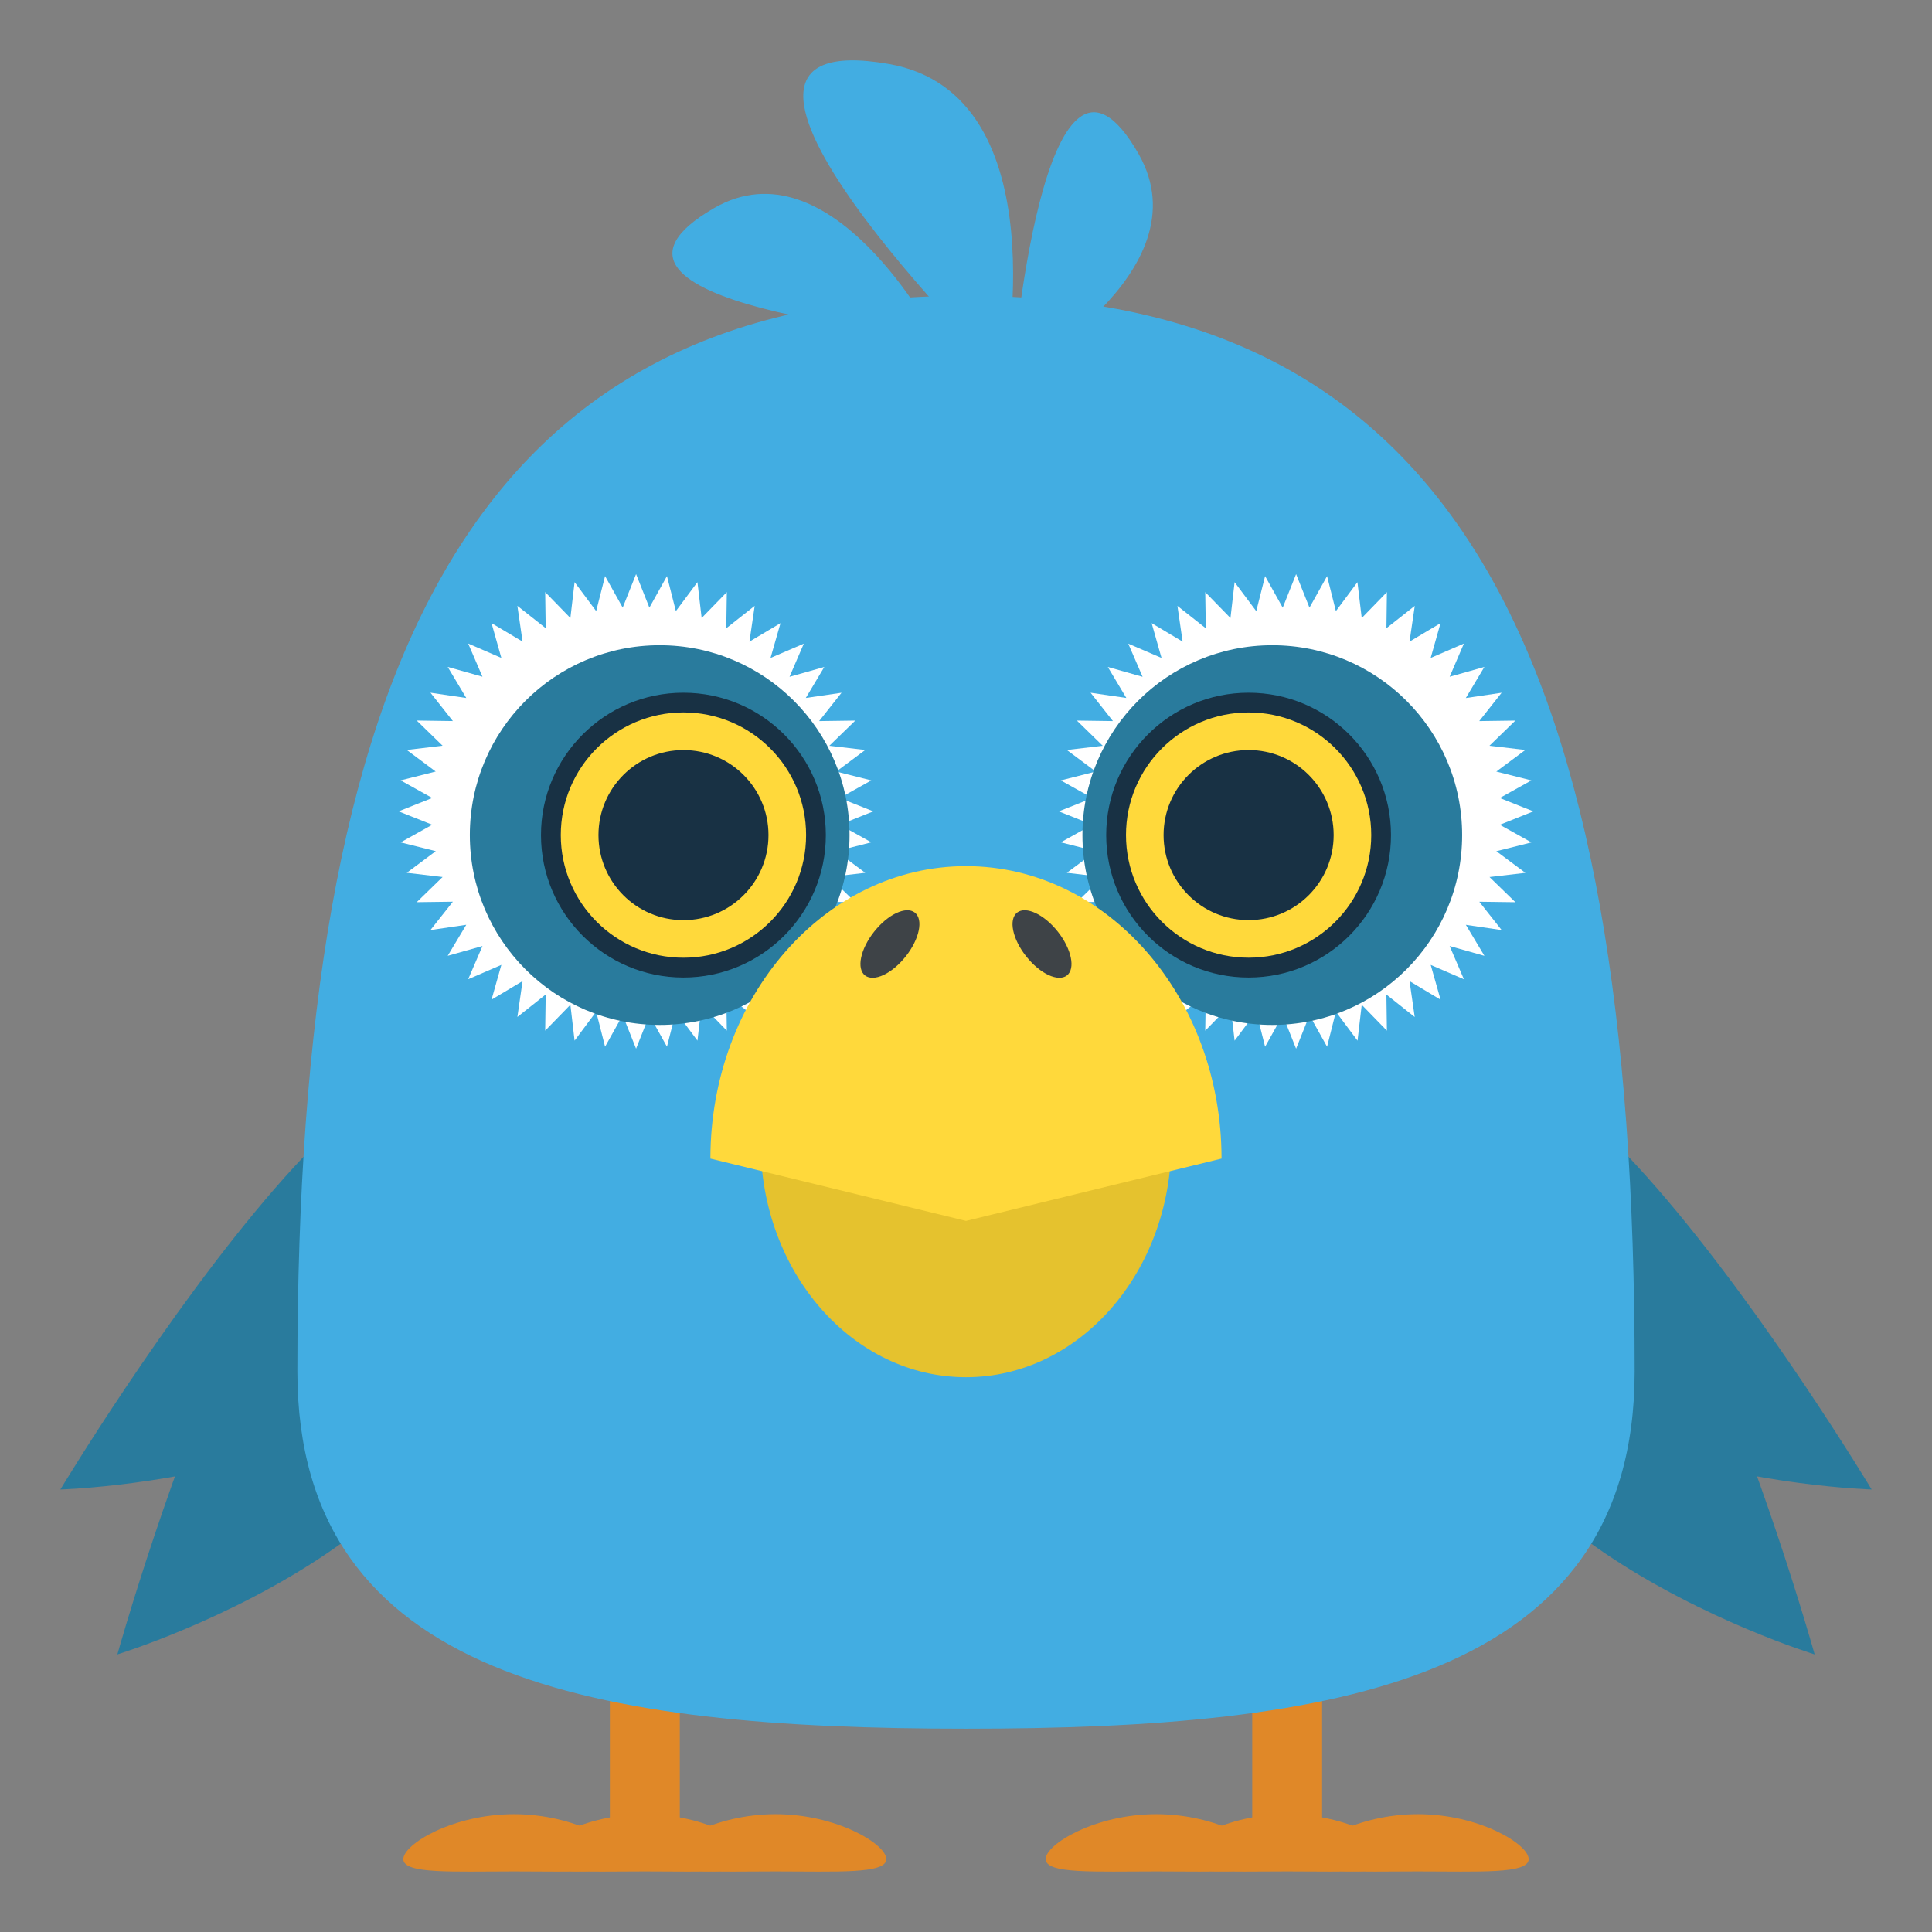 <?xml version="1.0" encoding="utf-8"?>
<!-- Generator: Adobe Illustrator 15.0.0, SVG Export Plug-In . SVG Version: 6.00 Build 0)  -->
<!DOCTYPE svg PUBLIC "-//W3C//DTD SVG 1.1//EN" "http://www.w3.org/Graphics/SVG/1.1/DTD/svg11.dtd">
<svg version="1.1" id="Layer_1" xmlns="http://www.w3.org/2000/svg" xmlns:xlink="http://www.w3.org/1999/xlink" x="0px" y="0px"
	 width="64px" height="64px" viewBox="0 0 64 64" enable-background="new 0 0 64 64" xml:space="preserve">
<rect x="0" y="0" width="64" height="64" fill="#808080" stroke="none"/>
<g>
	<g>
		<g>
			<path fill="#297B9D" d="M15.56,41.335C11.216,28.614,3.888,54.804,3.888,54.804S18.619,50.294,15.56,41.335z"/>
			<path fill="#297B9D" d="M16.828,39.452C16.015,26.034,2,49.341,2,49.341S17.4,48.901,16.828,39.452z"/>
		</g>
		<g>
			<path fill="#297B9D" d="M48.441,41.335c4.344-12.721,11.672,13.469,11.672,13.469S45.383,50.294,48.441,41.335z"/>
			<path fill="#297B9D" d="M47.174,39.452c0.813-13.418,14.827,9.889,14.827,9.889S46.602,48.901,47.174,39.452z"/>
		</g>
	</g>
	<path fill="#42ADE2" d="M37.721,5.106c-3.162-5.554-4.194,7.361-4.194,7.361S39.946,9.017,37.721,5.106z"/>
	<path fill="#42ADE2" d="M23.65,6.896c-5.504,3.189,7.295,4.231,7.295,4.231S27.525,4.649,23.65,6.896z"/>
	<path fill="#42ADE2" d="M29.445,2.12c-8.129-1.426,3.807,10.348,3.807,10.348S35.169,3.125,29.445,2.12z"/>
	<g>
		<g>
			<rect x="20.203" y="55.507" fill="#E08828" width="2.316" height="6.002"/>
			<g>
				<path fill="#E08828" d="M22.027,61.587c0-0.496,1.643-1.49,3.666-1.49c2.025,0,3.668,0.994,3.668,1.49
					c0,0.498-1.643,0.406-3.668,0.406C23.67,61.993,22.027,62.085,22.027,61.587z"/>
				<path fill="#E08828" d="M17.695,61.587c0-0.496,1.641-1.49,3.667-1.49s3.668,0.994,3.668,1.49c0,0.498-1.643,0.406-3.668,0.406
					S17.695,62.085,17.695,61.587z"/>
				<path fill="#E08828" d="M13.361,61.587c0-0.496,1.643-1.49,3.668-1.49c2.026,0,3.668,0.994,3.668,1.49
					c0,0.498-1.643,0.406-3.668,0.406C15.003,61.993,13.361,62.085,13.361,61.587z"/>
			</g>
		</g>
		<g>
			<rect x="41.482" y="55.507" fill="#E08828" width="2.314" height="6.002"/>
			<g>
				<path fill="#E08828" d="M43.305,61.587c0-0.496,1.641-1.49,3.666-1.49s3.668,0.994,3.668,1.49s-1.643,0.406-3.668,0.406
					S43.305,62.083,43.305,61.587z"/>
				<path fill="#E08828" d="M38.971,61.587c0-0.496,1.643-1.49,3.668-1.49s3.668,0.994,3.668,1.49s-1.643,0.406-3.668,0.406
					S38.971,62.083,38.971,61.587z"/>
				<path fill="#E08828" d="M34.639,61.587c0-0.496,1.643-1.49,3.668-1.49s3.668,0.994,3.668,1.49s-1.643,0.406-3.668,0.406
					S34.639,62.083,34.639,61.587z"/>
			</g>
		</g>
	</g>
	<path fill="#42ADE2" d="M54.15,45.427c0,10.25-9.917,11.838-22.15,11.838c-12.232,0-22.149-1.588-22.149-11.838
		C9.851,22.134,15.546,9.798,32,9.798C48.455,9.798,54.15,22.134,54.15,45.427z"/>
	<g>
		<path fill="#FFFFFF" d="M50.795,26.878l-1.113-0.443l1.047-0.583l-1.162-0.293l0.961-0.715l-1.188-0.14l0.858-0.834l-1.196,0.017
			l0.741-0.939l-1.186,0.175l0.615-1.03l-1.15,0.325l0.471-1.099l-1.1,0.476l0.326-1.152l-1.027,0.612l0.174-1.185l-0.939,0.74
			l0.016-1.195l-0.834,0.858l-0.142-1.188l-0.714,0.959l-0.292-1.16l-0.583,1.045l-0.443-1.111l-0.443,1.112l-0.584-1.046
			l-0.293,1.161l-0.717-0.96l-0.137,1.188l-0.836-0.857l0.019,1.197l-0.94-0.742l0.172,1.184l-1.026-0.612l0.327,1.152l-1.102-0.473
			l0.475,1.098l-1.152-0.326l0.613,1.027l-1.184-0.173l0.741,0.939l-1.195-0.017l0.857,0.835l-1.19,0.139l0.959,0.715l-1.159,0.293
			l1.048,0.583l-1.113,0.443l1.11,0.443l-1.044,0.582l1.16,0.295l-0.961,0.715l1.189,0.139l-0.859,0.834l1.198-0.016l-0.741,0.938
			l1.184-0.172l-0.613,1.027l1.152-0.324l-0.475,1.1l1.1-0.473l-0.325,1.15l1.028-0.615l-0.174,1.186l0.94-0.742l-0.019,1.197
			l0.836-0.857l0.137,1.188l0.717-0.959l0.293,1.16l0.584-1.045l0.443,1.111l0.443-1.111l0.583,1.045l0.292-1.16l0.717,0.959
			l0.139-1.188l0.834,0.857l-0.017-1.197l0.938,0.744l-0.171-1.188l1.028,0.615l-0.327-1.152l1.1,0.475l-0.473-1.1l1.152,0.324
			l-0.615-1.027l1.186,0.174l-0.741-0.939l1.196,0.016l-0.857-0.834l1.188-0.139l-0.962-0.717l1.163-0.291l-1.047-0.584
			L50.795,26.878L50.795,26.878z"/>
		<circle fill="#297B9D" cx="42.146" cy="27.663" r="6.289"/>
		<g>
			<path fill="#183144" d="M46.078,27.663c0,2.605-2.111,4.719-4.717,4.719c-2.604,0-4.717-2.113-4.717-4.719
				c0-2.603,2.112-4.716,4.717-4.716C43.967,22.947,46.078,25.06,46.078,27.663z"/>
			<g>
				<circle fill="#FFD93B" cx="41.362" cy="27.663" r="4.062"/>
				<circle fill="#183144" cx="41.362" cy="27.663" r="2.817"/>
			</g>
		</g>
	</g>
	<g>
		<path fill="#FFFFFF" d="M14.318,27.321l-1.046,0.584l1.164,0.291l-0.962,0.717l1.188,0.139l-0.857,0.834l1.197-0.016l-0.742,0.939
			l1.186-0.174l-0.615,1.027l1.152-0.324l-0.474,1.1l1.099-0.475l-0.325,1.152l1.028-0.615l-0.172,1.188l0.938-0.744l-0.017,1.197
			l0.835-0.857l0.139,1.188l0.715-0.959l0.295,1.16l0.584-1.045l0.443,1.111l0.441-1.111l0.582,1.045l0.295-1.16l0.715,0.959
			l0.139-1.188l0.834,0.857l-0.018-1.197L25,33.687l-0.174-1.186l1.029,0.615l-0.328-1.15l1.1,0.473l-0.473-1.1l1.15,0.324
			l-0.611-1.027l1.184,0.172l-0.742-0.938l1.197,0.016l-0.859-0.834l1.189-0.139l-0.959-0.715l1.16-0.295l-1.045-0.582l1.111-0.443
			l-1.111-0.443l1.045-0.583l-1.16-0.293l0.959-0.715l-1.189-0.139l0.859-0.835l-1.197,0.017l0.742-0.939l-1.184,0.173l0.613-1.027
			l-1.152,0.326l0.473-1.098l-1.102,0.473l0.33-1.152l-1.029,0.612L25,20.07l-0.941,0.742l0.018-1.197l-0.834,0.857l-0.139-1.188
			l-0.715,0.96l-0.295-1.161l-0.582,1.046l-0.441-1.112l-0.443,1.111l-0.584-1.045l-0.295,1.16l-0.715-0.959l-0.139,1.188
			l-0.835-0.858l0.017,1.195l-0.938-0.74l0.172,1.185l-1.028-0.612l0.325,1.152l-1.099-0.476l0.473,1.099l-1.151-0.325l0.615,1.03
			l-1.186-0.175l0.742,0.939l-1.197-0.017l0.857,0.834l-1.188,0.14l0.959,0.715l-1.161,0.293l1.046,0.583l-1.113,0.443
			L14.318,27.321L14.318,27.321z"/>
		<circle fill="#297B9D" cx="21.853" cy="27.663" r="6.289"/>
		<g>
			<path fill="#183144" d="M27.357,27.663c0,2.605-2.111,4.719-4.719,4.719c-2.604,0-4.717-2.113-4.717-4.719
				c0-2.603,2.114-4.716,4.717-4.716C25.246,22.947,27.357,25.06,27.357,27.663z"/>
			<g>
				<circle fill="#FFD93B" cx="22.64" cy="27.663" r="4.063"/>
				<path fill="#183144" d="M25.457,27.663c0,1.557-1.26,2.818-2.818,2.818c-1.555,0-2.814-1.262-2.814-2.818
					c0-1.555,1.26-2.816,2.814-2.816C24.197,24.847,25.457,26.108,25.457,27.663z"/>
			</g>
		</g>
	</g>
	<g>
		<path fill="#E5C22E" d="M25.197,37.837h13.604c0,4.301-3.043,7.785-6.801,7.785C28.24,45.622,25.197,42.138,25.197,37.837z"/>
		<path fill="#FFD93B" d="M40.465,38.38L32,40.444l-8.467-2.064c0-5.35,3.791-9.688,8.467-9.688
			C36.675,28.692,40.465,33.03,40.465,38.38z"/>
		<g>
			<path fill="#3E4347" d="M34.961,30.765c0.479,0.551,0.672,1.225,0.428,1.504s-0.834,0.061-1.313-0.49
				c-0.482-0.549-0.673-1.223-0.429-1.504C33.891,29.995,34.479,30.214,34.961,30.765z"/>
			<path fill="#3E4347" d="M29.039,30.765c-0.482,0.551-0.674,1.225-0.43,1.504c0.246,0.279,0.834,0.061,1.314-0.49
				c0.48-0.549,0.672-1.223,0.428-1.504C30.107,29.995,29.518,30.214,29.039,30.765z"/>
		</g>
	</g>
</g>
</svg>
